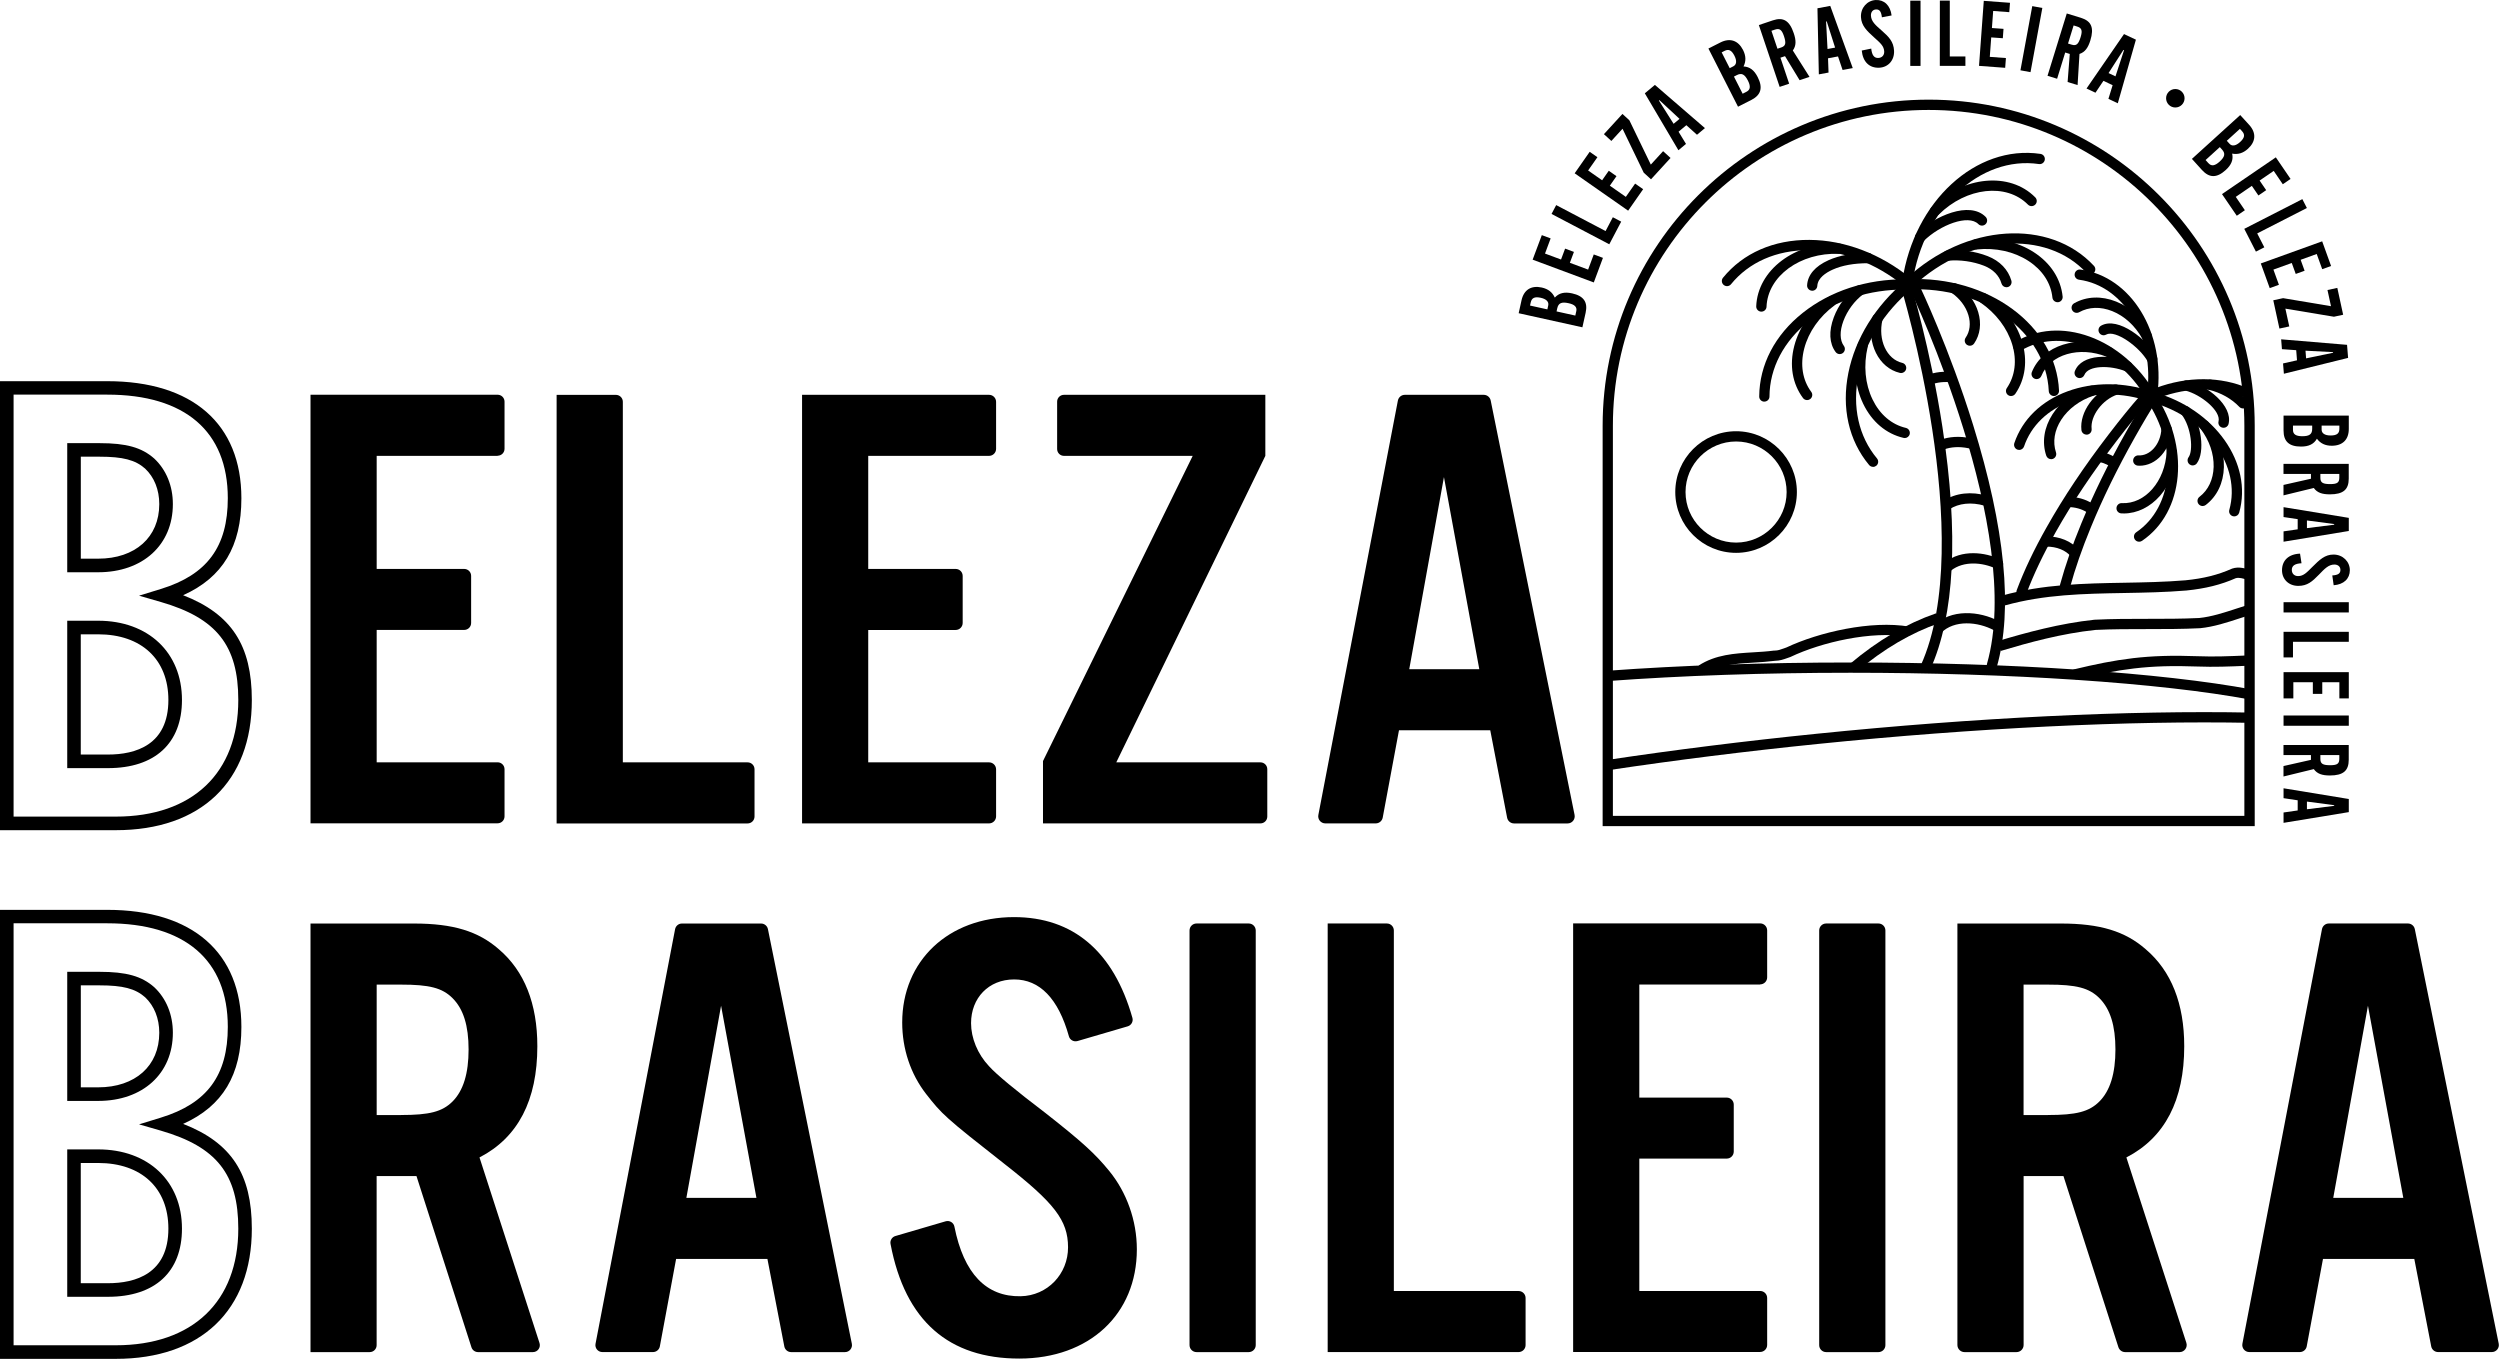 <?xml version="1.0" encoding="UTF-8"?>
<svg xmlns="http://www.w3.org/2000/svg" width="2182" height="1187" viewBox="0 0 2182 1187" fill="none">
  <path d="M101.067 724.588H0V332.701H93.646C168.015 332.701 210.684 369.966 210.684 434.898C210.684 476.72 194.431 503.983 159.828 519.51C202.175 535.965 219.799 563.43 219.799 610.979C219.799 682.121 175.395 724.588 101.067 724.588ZM11.817 712.731H101.067C168.015 712.731 207.982 674.7 207.982 610.938C207.982 563.47 189.067 539.514 140.47 525.439L121.353 519.913L140.349 514.066C180.8 501.644 198.827 477.204 198.827 434.817C198.827 376.54 161.482 344.437 93.646 344.437H11.857V712.651L11.817 712.731ZM94.211 670.425H58.68V541.772H85.661C129.419 541.772 158.82 569.56 158.82 610.938C158.82 648.728 135.267 670.425 94.211 670.425ZM70.497 658.568H94.211C118.288 658.568 146.963 650.301 146.963 610.938C146.963 575.569 123.45 553.629 85.661 553.629H70.497V658.608V658.568ZM85.661 499.466H58.68V386.784H86.831C110.262 386.784 123.652 390.534 134.622 400.214C145.148 410.095 150.875 424.17 150.875 439.979C150.875 475.55 124.701 499.466 85.701 499.466H85.661ZM70.497 487.609H85.661C118.046 487.609 139.018 468.896 139.018 439.979C139.018 427.477 134.622 416.467 126.636 408.965C118.086 401.424 107.278 398.6 86.831 398.6H70.537V487.609H70.497Z" fill="black"></path>
  <path d="M434.309 397.875H328.765V496.563H405.151C408.498 496.563 411.2 499.265 411.2 502.612V543.749C411.2 547.097 408.498 549.799 405.151 549.799H328.765V665.344H434.309C437.657 665.344 440.359 668.046 440.359 671.394V712.53C440.359 715.878 437.657 718.58 434.309 718.58H271.013V344.519H434.309C437.657 344.519 440.359 347.221 440.359 350.568V391.705C440.359 395.052 437.657 397.754 434.309 397.754V397.875Z" fill="black"></path>
  <path d="M543.57 665.384H652.502C655.849 665.384 658.551 668.086 658.551 671.433V712.651C658.551 715.998 655.849 718.7 652.502 718.7H485.817V344.639H537.561C540.908 344.639 543.61 347.341 543.61 350.688V665.424L543.57 665.384Z" fill="black"></path>
  <path d="M863.256 397.876H757.793V496.563H834.098C837.485 496.563 840.228 499.306 840.228 502.694V543.709C840.228 547.097 837.485 549.839 834.098 549.839H757.793V665.385H863.256C866.644 665.385 869.387 668.127 869.387 671.515V712.531C869.387 715.919 866.644 718.661 863.256 718.661H700.041V344.6H863.256C866.644 344.6 869.387 347.342 869.387 350.73V391.745C869.387 395.133 866.644 397.876 863.256 397.876Z" fill="black"></path>
  <path d="M1100.08 718.661H910.324V664.256L1040.99 397.876H928.634C925.327 397.876 922.665 395.214 922.665 391.907V350.568C922.665 347.261 925.327 344.6 928.634 344.6H1104.39V397.876L974.288 665.385H1100.12C1103.42 665.385 1106.09 668.047 1106.09 671.354V712.692C1106.09 715.999 1103.42 718.661 1100.12 718.661H1100.08Z" fill="black"></path>
  <path d="M1221.04 637.356L1206.84 713.579C1206.28 716.523 1203.74 718.661 1200.71 718.661H1156.75C1152.84 718.661 1149.9 715.112 1150.66 711.281L1220.07 349.641C1220.63 346.697 1223.18 344.6 1226.16 344.6H1295C1297.95 344.6 1300.53 346.697 1301.09 349.601L1374.29 711.24C1375.06 715.112 1372.11 718.701 1368.2 718.701H1321.5C1318.52 718.701 1315.97 716.604 1315.41 713.66L1300.69 637.396H1221.04V637.356ZM1260.28 416.387L1229.99 584.08H1291.13L1260.28 416.387Z" fill="black"></path>
  <path d="M101.067 1186.01H0V794.118H93.646C168.015 794.118 210.684 831.383 210.684 896.315C210.684 938.137 194.431 965.4 159.828 980.927C202.175 997.382 219.799 1024.85 219.799 1072.4C219.799 1143.54 175.395 1186.01 101.067 1186.01ZM11.817 1174.15H101.067C168.015 1174.15 207.982 1136.12 207.982 1072.36C207.982 1024.89 189.067 1000.93 140.47 986.856L121.353 981.33L140.349 975.482C180.8 963.061 198.827 938.621 198.827 896.234C198.827 837.957 161.482 805.854 93.646 805.854H11.857V1174.07L11.817 1174.15ZM94.211 1131.84H58.68V1003.19H85.661C129.419 1003.19 158.82 1030.98 158.82 1072.36C158.82 1110.14 135.267 1131.84 94.211 1131.84ZM70.497 1119.99H94.211C118.288 1119.99 146.963 1111.72 146.963 1072.36C146.963 1036.99 123.45 1015.05 85.661 1015.05H70.497V1120.03V1119.99ZM85.661 960.883H58.68V848.201H86.831C110.262 848.201 123.652 851.951 134.622 861.631C145.148 871.512 150.875 885.587 150.875 901.396C150.875 936.967 124.701 960.883 85.701 960.883H85.661ZM70.497 949.026H85.661C118.046 949.026 139.018 930.313 139.018 901.396C139.018 888.894 134.622 877.884 126.636 870.382C118.086 862.841 107.278 860.017 86.831 860.017H70.537V949.026H70.497Z" fill="black"></path>
  <path d="M322.716 1180.12H271.013V806.056H361.312C395.512 806.056 417.411 812.791 435.358 828.479C457.781 847.555 468.993 876.149 468.993 913.172C468.993 960.278 452.175 992.824 418.5 1010.21L470.889 1172.21C472.139 1176.12 469.235 1180.12 465.121 1180.12H417.25C414.628 1180.12 412.289 1178.42 411.482 1175.92L363.49 1026.46H328.725V1174.07C328.725 1177.41 326.023 1180.12 322.676 1180.12H322.716ZM350.06 973.183C374.742 973.183 385.953 970.36 394.947 961.407C404.465 951.889 408.982 936.725 408.982 915.995C408.982 895.266 404.505 880.666 394.947 871.148C385.953 862.195 374.742 859.372 350.06 859.372H328.765V973.224H350.06V973.183Z" fill="black"></path>
  <path d="M590.11 1098.77L575.914 1175.12C575.39 1177.98 572.849 1180.08 569.945 1180.08H525.743C521.912 1180.08 519.049 1176.61 519.775 1172.86L589.223 810.976C589.788 808.113 592.288 806.056 595.192 806.056H664.277C667.181 806.056 669.681 808.113 670.246 810.936L743.486 1172.82C744.252 1176.57 741.348 1180.12 737.517 1180.12H690.532C687.628 1180.12 685.128 1178.06 684.563 1175.2L669.802 1098.81H590.151L590.11 1098.77ZM629.351 877.803L599.063 1045.5H660.204L629.351 877.803Z" fill="black"></path>
  <path d="M940.42 908.614C937.234 909.542 933.846 907.727 932.959 904.541C923.683 871.39 907.43 854.854 885.128 854.854C862.825 854.854 847.54 871.107 847.54 893.007C847.54 905.912 853.146 919.907 863.228 930.594C869.574 937.692 886.028 951.337 912.592 971.529C944.009 996.211 955.786 1006.86 968.127 1022.02C983.291 1040.53 992.244 1065.22 992.244 1090.42C992.244 1147.09 950.745 1185.76 889.604 1185.76C828.464 1185.76 790.029 1153.26 777.245 1085.66C776.68 1082.64 778.535 1079.65 781.479 1078.81L825.399 1065.94C828.786 1064.97 832.295 1067.07 832.981 1070.5C841.168 1111.64 860.809 1131.92 890.814 1131.36C914.246 1130.91 932.273 1111.96 932.193 1088.53C932.112 1065.1 920.295 1049.93 876.658 1015.85C824.511 974.917 822.253 972.659 808.218 954.712C794.748 937.329 787.448 915.471 787.448 892.442C787.448 838.601 827.818 800.449 885.047 800.449C936.669 800.449 971.958 830.455 988.373 888.409C989.26 891.555 987.405 894.862 984.259 895.789L940.339 908.655L940.42 908.614Z" fill="black"></path>
  <path d="M1089.88 1180.12H1044.35C1040.96 1180.12 1038.22 1177.38 1038.22 1173.99V812.147C1038.22 808.759 1040.96 806.017 1044.35 806.017H1089.88C1093.27 806.017 1096.01 808.759 1096.01 812.147V1173.99C1096.01 1177.38 1093.27 1180.12 1089.88 1180.12Z" fill="black"></path>
  <path d="M1216.55 1126.8H1325.44C1328.79 1126.8 1331.53 1129.54 1331.53 1132.89V1173.99C1331.53 1177.34 1328.79 1180.08 1325.44 1180.08H1158.8V806.017H1210.46C1213.81 806.017 1216.55 808.759 1216.55 812.106V1126.8Z" fill="black"></path>
  <path d="M1536.25 859.292H1430.79V957.98H1507.09C1510.48 957.98 1513.22 960.722 1513.22 964.11V1005.09C1513.22 1008.47 1510.48 1011.22 1507.09 1011.22H1430.79V1126.76H1536.25C1539.64 1126.76 1542.38 1129.5 1542.38 1132.89V1173.87C1542.38 1177.25 1539.64 1180 1536.25 1180H1373.03V805.936H1536.25C1539.64 805.936 1542.38 808.678 1542.38 812.066V853.041C1542.38 856.429 1539.64 859.171 1536.25 859.171V859.292Z" fill="black"></path>
  <path d="M1639.49 1180.12H1593.88C1590.53 1180.12 1587.79 1177.42 1587.79 1174.03V812.106C1587.79 808.759 1590.49 806.017 1593.88 806.017H1639.49C1642.84 806.017 1645.58 808.719 1645.58 812.106V1174.03C1645.58 1177.38 1642.88 1180.12 1639.49 1180.12Z" fill="black"></path>
  <path d="M1759.96 1180.12H1714.63C1711.2 1180.12 1708.42 1177.33 1708.42 1173.91V806.056H1798.72C1832.92 806.056 1854.82 812.791 1872.76 828.479C1895.19 847.555 1906.4 876.149 1906.4 913.172C1906.4 960.278 1889.58 992.824 1855.91 1010.21L1908.25 1172.01C1909.54 1176 1906.56 1180.12 1902.37 1180.12H1854.86C1852.15 1180.12 1849.77 1178.38 1848.93 1175.8L1800.98 1026.46H1766.21V1173.91C1766.21 1177.33 1763.43 1180.12 1760 1180.12H1759.96ZM1787.46 973.183C1812.15 973.183 1823.36 970.36 1832.31 961.407C1841.83 951.889 1846.35 936.725 1846.35 915.995C1846.35 895.266 1841.87 880.666 1832.31 871.148C1823.36 862.195 1812.11 859.372 1787.46 859.372H1766.17V973.224H1787.46V973.183Z" fill="black"></path>
  <path d="M2027.51 1098.77L2013.31 1175.08C2012.79 1177.98 2010.25 1180.08 2007.3 1180.08H1963.18C1959.35 1180.08 1956.45 1176.57 1957.17 1172.78L2026.62 810.977C2027.19 808.073 2029.69 806.017 2032.63 806.017H2101.64C2104.54 806.017 2107.08 808.073 2107.65 810.937L2180.88 1172.74C2181.65 1176.53 2178.75 1180.08 2174.88 1180.08H2127.97C2125.03 1180.08 2122.53 1177.98 2121.96 1175.12L2107.2 1098.77H2027.55H2027.51ZM2066.75 877.804L2036.46 1045.5H2097.6L2066.75 877.804Z" fill="black"></path>
  <path d="M1898.62 93.826C1903.08 93.826 1906.69 90.215 1906.69 85.76C1906.69 81.306 1903.08 77.694 1898.62 77.694C1894.17 77.694 1890.56 81.306 1890.56 85.76C1890.56 90.215 1894.17 93.826 1898.62 93.826Z" fill="black"></path>
  <path d="M1967.88 721.039H1398.78V371.539C1398.78 214.614 1526.43 86.97 1683.35 86.97C1840.27 86.97 1967.92 214.614 1967.92 371.539V721.039H1967.88ZM1407.73 712.086H1958.88V371.539C1958.88 219.575 1835.27 95.963 1683.31 95.963C1531.35 95.963 1407.73 219.575 1407.73 371.539V712.086Z" fill="black"></path>
  <path d="M1878.27 349.317C1876.54 349.317 1874.88 348.309 1874.16 346.575C1873.19 344.316 1874.24 341.655 1876.54 340.687C1903.68 329.072 1933.36 327.821 1958 337.178C1960.3 338.065 1961.47 340.646 1960.59 342.945C1959.7 345.244 1957.12 346.414 1954.78 345.567C1932.27 337.017 1905.05 338.267 1880.01 348.954C1879.44 349.196 1878.84 349.317 1878.23 349.317H1878.27Z" fill="black"></path>
  <path d="M1957.72 356.496C1956.55 356.496 1955.34 356.053 1954.49 355.125C1947.63 347.946 1938.48 342.824 1927.99 340.203C1925.57 339.598 1924.12 337.178 1924.73 334.758C1925.33 332.339 1927.75 330.887 1930.17 331.492C1942.31 334.476 1952.96 340.526 1960.98 348.914C1962.68 350.689 1962.64 353.552 1960.86 355.246C1959.97 356.093 1958.89 356.496 1957.76 356.496H1957.72Z" fill="black"></path>
  <path d="M1940.7 373.353C1940.33 373.353 1939.97 373.313 1939.61 373.233C1937.19 372.628 1935.73 370.208 1936.34 367.788C1938.56 358.794 1921.14 344.275 1907.18 340.847C1904.76 340.242 1903.31 337.823 1903.91 335.403C1904.52 332.983 1906.94 331.531 1909.36 332.136C1926.46 336.371 1949 354.116 1945.09 369.966C1944.61 372.023 1942.75 373.394 1940.74 373.394L1940.7 373.353Z" fill="black"></path>
  <path d="M1950.05 450.709C1949.65 450.709 1949.24 450.669 1948.84 450.548C1946.46 449.862 1945.05 447.402 1945.74 445.023C1956.46 406.669 1925.97 364.484 1877.78 350.973C1875.4 350.287 1873.99 347.827 1874.67 345.448C1875.36 343.068 1877.82 341.657 1880.2 342.342C1933.19 357.184 1966.47 404.33 1954.37 447.442C1953.8 449.419 1952.03 450.709 1950.05 450.709Z" fill="black"></path>
  <path d="M1922.47 441.675C1921.14 441.675 1919.77 441.07 1918.88 439.901C1917.39 437.925 1917.75 435.102 1919.73 433.609C1927.39 427.762 1931.75 418.486 1932.07 407.475C1932.35 396.102 1928.32 384.286 1920.61 374.203C1919.12 372.227 1919.49 369.404 1921.46 367.912C1923.44 366.419 1926.26 366.782 1927.75 368.759C1936.67 380.454 1941.38 394.288 1941.02 407.717C1940.66 421.51 1935.01 433.246 1925.17 440.748C1924.37 441.353 1923.4 441.675 1922.47 441.675Z" fill="black"></path>
  <path d="M1913.8 406.266C1912.87 406.266 1911.95 405.984 1911.14 405.379C1909.16 403.927 1908.72 401.104 1910.17 399.087C1914.33 393.482 1912.87 373.276 1904.04 361.661C1902.55 359.685 1902.91 356.862 1904.89 355.37C1906.87 353.878 1909.69 354.24 1911.18 356.217C1921.51 369.727 1924.69 394.53 1917.39 404.411C1916.5 405.621 1915.13 406.226 1913.76 406.226L1913.8 406.266Z" fill="black"></path>
  <path d="M1866.99 472.81C1865.54 472.81 1864.12 472.124 1863.28 470.833C1861.91 468.777 1862.43 465.994 1864.49 464.582C1897.48 442.239 1901.43 390.335 1873.36 348.875C1871.99 346.818 1872.51 344.036 1874.57 342.664C1876.63 341.293 1879.41 341.817 1880.82 343.874C1911.67 389.447 1906.63 446.918 1869.57 472.043C1868.8 472.568 1867.91 472.81 1867.07 472.81H1866.99Z" fill="black"></path>
  <path d="M1853.43 448.127C1852.78 448.127 1852.14 448.127 1851.49 448.087C1849.03 447.966 1847.1 445.869 1847.26 443.368C1847.38 440.908 1849.52 438.972 1851.98 439.133C1872.22 440.142 1889.73 420.057 1891.02 394.367C1891.14 391.907 1893.27 390.011 1895.73 390.132C1898.19 390.253 1900.13 392.351 1899.97 394.851C1898.44 424.736 1877.79 448.167 1853.43 448.167V448.127Z" fill="black"></path>
  <path d="M1867.26 406.426C1866.85 406.426 1866.45 406.426 1866.05 406.426C1863.59 406.305 1861.65 404.208 1861.81 401.708C1861.93 399.248 1864.07 397.312 1866.53 397.473C1871.37 397.715 1876.05 395.537 1879.8 391.383C1883.79 386.947 1886.17 380.776 1886.49 374.122C1886.62 371.662 1888.75 369.766 1891.21 369.887C1893.67 370.008 1895.61 372.105 1895.45 374.606C1895 383.317 1891.82 391.424 1886.49 397.392C1881.21 403.321 1874.44 406.507 1867.3 406.507L1867.26 406.426Z" fill="black"></path>
  <path d="M1878.4 348.915C1878.4 348.915 1878 348.915 1877.79 348.875C1875.33 348.552 1873.6 346.294 1873.96 343.833C1880.7 294.227 1854.04 249.501 1814.6 244.137C1812.14 243.815 1810.4 241.556 1810.77 239.096C1811.13 236.636 1813.39 234.902 1815.81 235.265C1860.17 241.274 1890.26 290.517 1882.88 345.043C1882.55 347.302 1880.66 348.915 1878.44 348.915H1878.4Z" fill="black"></path>
  <path d="M1873.52 297.575C1871.95 297.575 1870.42 296.769 1869.61 295.276C1863.4 284.226 1854.16 275.797 1843.6 271.562C1833.35 267.449 1823.11 267.812 1814.72 272.49C1812.54 273.7 1809.84 272.933 1808.63 270.756C1807.42 268.578 1808.19 265.876 1810.36 264.666C1821.17 258.576 1834.16 258.092 1846.98 263.214C1859.45 268.215 1870.25 278.015 1877.47 290.84C1878.68 293.018 1877.92 295.72 1875.74 296.93C1875.05 297.333 1874.29 297.494 1873.56 297.494L1873.52 297.575Z" fill="black"></path>
  <path d="M1878.43 317.78C1876.86 317.78 1875.33 316.974 1874.52 315.482C1867.3 302.616 1846.21 287.533 1838.22 292.05C1836.05 293.26 1833.34 292.493 1832.13 290.316C1830.92 288.138 1831.69 285.436 1833.87 284.226C1848.79 275.837 1874.24 296.647 1882.39 311.086C1883.6 313.263 1882.83 315.965 1880.65 317.175C1879.97 317.579 1879.2 317.74 1878.47 317.74L1878.43 317.78Z" fill="black"></path>
  <path d="M1876.42 348.714C1874.89 348.714 1873.44 347.948 1872.59 346.537C1859.97 325.605 1841.58 309.877 1820.85 302.294C1800.48 294.833 1780.19 296.164 1763.82 306.045C1761.68 307.336 1758.94 306.65 1757.65 304.513C1756.36 302.375 1757.04 299.633 1759.18 298.342C1777.94 287.05 1800.92 285.437 1823.91 293.825C1846.58 302.093 1866.58 319.152 1880.25 341.858C1881.54 343.996 1880.86 346.738 1878.72 348.029C1877.99 348.472 1877.19 348.674 1876.42 348.674V348.714Z" fill="black"></path>
  <path d="M1777.57 330.89C1777.01 330.89 1776.45 330.769 1775.92 330.567C1773.62 329.64 1772.49 327.018 1773.42 324.719C1782.82 301.328 1813.63 291.649 1842.1 303.062C1844.4 303.99 1845.53 306.611 1844.6 308.91C1843.68 311.209 1841.05 312.338 1838.76 311.41C1814.88 301.812 1789.27 309.273 1781.73 328.067C1781.04 329.801 1779.35 330.89 1777.57 330.89Z" fill="black"></path>
  <path d="M1815.12 330.001C1814.55 330.001 1813.99 329.88 1813.46 329.678C1811.16 328.751 1810.04 326.129 1810.96 323.831C1817.09 308.546 1842.58 309.312 1858.63 315.724C1860.93 316.652 1862.06 319.273 1861.13 321.572C1860.21 323.871 1857.58 325 1855.29 324.073C1841.73 318.628 1822.66 318.789 1819.27 327.178C1818.59 328.912 1816.89 330.001 1815.12 330.001Z" fill="black"></path>
  <path d="M1762.37 392.712C1761.88 392.712 1761.4 392.632 1760.91 392.47C1758.58 391.664 1757.33 389.123 1758.09 386.784C1765.11 366.054 1781.6 349.962 1804.59 341.533C1827.22 333.225 1853.51 333.306 1878.64 341.775C1880.98 342.582 1882.23 345.123 1881.46 347.462C1880.65 349.801 1878.11 351.051 1875.77 350.285C1852.58 342.461 1828.43 342.34 1807.7 349.962C1787.33 357.464 1772.73 371.539 1766.6 389.647C1765.96 391.502 1764.22 392.712 1762.37 392.712Z" fill="black"></path>
  <path d="M1790.24 400.777C1788.35 400.777 1786.61 399.567 1785.97 397.712C1782.05 385.936 1784.03 373.07 1791.49 361.496C1798.75 350.203 1810.45 341.452 1824.4 336.814C1826.74 336.047 1829.28 337.298 1830.09 339.677C1830.85 342.016 1829.6 344.557 1827.22 345.364C1815.21 349.356 1805.2 356.817 1799.03 366.376C1793.06 375.652 1791.45 385.774 1794.48 394.889C1795.24 397.228 1793.99 399.769 1791.61 400.576C1791.13 400.737 1790.69 400.818 1790.2 400.818L1790.24 400.777Z" fill="black"></path>
  <path d="M1821.09 379.322C1818.83 379.322 1816.9 377.628 1816.66 375.329C1814.92 359.601 1827.99 341.492 1845.25 335.806C1847.59 335.04 1850.13 336.29 1850.94 338.669C1851.7 341.009 1850.45 343.549 1848.07 344.356C1835.05 348.671 1824.32 362.988 1825.57 374.402C1825.85 376.862 1824.08 379.08 1821.62 379.362C1821.46 379.362 1821.29 379.362 1821.13 379.362L1821.09 379.322Z" fill="black"></path>
  <path d="M1802.37 515.961C1801.97 515.961 1801.56 515.921 1801.16 515.8C1798.78 515.155 1797.37 512.694 1798.01 510.275C1802.65 493.376 1808.7 475.913 1816.57 456.878C1827.21 430.986 1839.92 405.013 1855.36 377.508C1863.03 363.877 1869.16 353.592 1875.21 344.236C1876.54 342.139 1879.32 341.574 1881.42 342.905C1883.51 344.236 1884.08 347.019 1882.75 349.116C1876.78 358.311 1870.77 368.434 1863.19 381.904C1847.9 409.127 1835.36 434.736 1824.87 460.306C1817.17 479.019 1811.2 496.159 1806.69 512.694C1806.12 514.671 1804.35 516.002 1802.37 516.002V515.961Z" fill="black"></path>
  <path d="M1764.42 521.084C1763.89 521.084 1763.37 521.003 1762.84 520.802C1760.5 519.914 1759.34 517.333 1760.22 515.034C1766.72 497.733 1775.23 479.786 1786.28 460.226C1801.12 433.85 1818.82 407.353 1840.4 379.203C1851.17 365.168 1859.72 354.642 1868.19 345.043C1869.84 343.188 1872.66 343.027 1874.52 344.64C1876.37 346.293 1876.53 349.116 1874.92 350.972C1866.61 360.409 1858.18 370.774 1847.54 384.647C1826.24 412.475 1808.74 438.609 1794.1 464.622C1783.29 483.819 1774.94 501.322 1768.61 518.18C1767.93 519.995 1766.23 521.084 1764.42 521.084Z" fill="black"></path>
  <path d="M1810.85 487.167C1809.6 487.167 1808.35 486.642 1807.46 485.594C1802.82 480.19 1795.08 477.084 1786.21 477.084C1786.21 477.084 1786.17 477.084 1786.13 477.084C1783.66 477.084 1781.65 475.068 1781.65 472.607C1781.65 470.147 1783.66 468.131 1786.13 468.131H1786.21C1797.7 468.131 1807.9 472.366 1814.28 479.786C1815.89 481.682 1815.69 484.505 1813.79 486.118C1812.94 486.844 1811.9 487.207 1810.89 487.207L1810.85 487.167Z" fill="black"></path>
  <path d="M1826.21 450.626L1822.62 447.965C1818.55 444.94 1813.23 443.085 1807.3 442.641L1802.82 442.319L1803.51 433.365L1807.98 433.688C1815.65 434.253 1822.58 436.713 1827.99 440.746L1831.58 443.407L1826.21 450.626Z" fill="black"></path>
  <path d="M1844.35 409.167C1841.21 406.263 1836.85 404.166 1831.81 403.077L1833.66 394.285C1840.32 395.697 1846.13 398.52 1850.48 402.553L1844.39 409.127L1844.35 409.167Z" fill="black"></path>
  <path d="M1487.47 588.392L1482.59 580.891C1497.35 571.292 1514.01 570.324 1530.1 569.357C1536.11 568.994 1542.32 568.631 1548.37 567.824H1548.97C1551.76 567.824 1553.85 567.017 1556.8 565.969C1557.56 565.687 1558.41 565.404 1559.26 565.082C1587.49 551.773 1633.26 541.247 1666.37 546.893L1664.88 555.725C1633.51 550.401 1589.83 560.524 1562.89 573.309L1562.4 573.511C1561.52 573.793 1560.67 574.115 1559.86 574.398C1556.6 575.567 1553.49 576.656 1549.34 576.737C1543.05 577.544 1536.75 577.947 1530.7 578.31C1515.1 579.237 1500.34 580.125 1487.59 588.433L1487.47 588.392Z" fill="black"></path>
  <path d="M1750.06 528.382L1747.69 519.752C1783.26 509.911 1819.15 509.225 1853.87 508.62C1871.38 508.298 1889.53 507.975 1907.47 506.483C1923.24 504.91 1935.74 501.805 1947.88 496.4L1948.29 496.239C1954.05 494.303 1959.58 496.078 1964.46 497.61L1964.74 497.691L1962 506.241L1961.72 506.16C1957.72 504.87 1954.26 503.781 1951.31 504.668C1938.49 510.355 1924.81 513.742 1908.28 515.396C1889.97 516.928 1871.7 517.251 1854.04 517.574C1818.3 518.219 1784.55 518.824 1750.06 528.382Z" fill="black"></path>
  <path d="M1620.6 586.134L1614.83 579.278C1639.31 558.71 1663.83 544.312 1689.76 535.318L1692.71 543.788C1667.82 552.418 1644.23 566.292 1620.6 586.134Z" fill="black"></path>
  <path d="M1746.23 568.148L1743.65 559.558C1768.49 552.097 1797.97 544.071 1828.1 540.885H1828.34C1843.42 540.119 1859.03 540.119 1874.16 540.119C1889.28 540.119 1904.61 540.119 1919.45 539.393C1930.3 538.304 1941.43 534.634 1952.15 531.125C1955.54 529.996 1959.05 528.867 1962.44 527.818L1965.06 536.409C1961.75 537.417 1958.45 538.506 1954.94 539.635C1943.73 543.305 1932.11 547.136 1920.21 548.306H1919.97C1904.89 549.072 1889.28 549.072 1874.16 549.072C1859.03 549.072 1843.71 549.072 1828.91 549.798C1799.55 552.904 1770.63 560.808 1746.23 568.148Z" fill="black"></path>
  <path d="M1811.65 593.071L1809.55 584.36C1847.94 575.124 1874 571.051 1918.32 572.745C1932.48 573.309 1945.87 572.745 1960.06 572.14L1964.5 571.979L1964.86 580.932L1960.42 581.133C1946.07 581.738 1932.48 582.303 1918 581.738C1874.72 580.085 1849.23 584.078 1811.65 593.111V593.071Z" fill="black"></path>
  <path d="M1515.25 482.526C1485.97 482.526 1462.18 458.731 1462.18 429.451C1462.18 400.172 1486.01 376.377 1515.25 376.377C1544.49 376.377 1568.32 400.212 1568.32 429.451C1568.32 458.691 1544.49 482.526 1515.25 482.526ZM1515.25 385.33C1490.93 385.33 1471.13 405.132 1471.13 429.451C1471.13 453.77 1490.93 473.572 1515.25 473.572C1539.57 473.572 1559.37 453.77 1559.37 429.451C1559.37 405.132 1539.57 385.33 1515.25 385.33Z" fill="black"></path>
  <path d="M1963.84 610.575C1885.24 595.935 1754.89 587.184 1615.11 587.184C1540.66 587.184 1467.5 589.684 1403.54 594.403L1402.89 585.45C1467.1 580.731 1540.46 578.23 1615.11 578.23C1755.38 578.23 1886.37 587.022 1965.5 601.783L1963.84 610.616V610.575Z" fill="black"></path>
  <path d="M1403.91 672.199L1402.58 663.326C1461.3 654.494 1522.88 646.791 1585.63 640.419C1723.56 626.384 1858.22 619.81 1964.78 621.947L1964.62 630.901C1858.39 628.804 1724.13 635.337 1586.56 649.332C1523.93 655.704 1462.51 663.407 1403.91 672.199Z" fill="black"></path>
  <path d="M1664.75 250.75C1663.75 250.75 1662.74 250.428 1661.93 249.742C1637.33 229.658 1607.97 218.486 1579.25 218.325C1579.01 218.325 1578.77 218.325 1578.49 218.325C1550.5 218.325 1526.46 228.851 1510.81 248.089C1509.24 250.024 1506.42 250.307 1504.48 248.734C1502.55 247.161 1502.26 244.338 1503.84 242.402C1521.38 220.866 1548.16 209.17 1579.29 209.372C1610.03 209.573 1641.36 221.471 1667.58 242.846C1669.51 244.419 1669.8 247.242 1668.22 249.177C1667.34 250.266 1666.04 250.831 1664.75 250.831V250.75Z" fill="black"></path>
  <path d="M1537.31 272.005C1537.31 272.005 1537.19 272.005 1537.15 272.005C1534.69 271.924 1532.75 269.827 1532.83 267.367C1534.04 235.668 1566.59 211.107 1605.35 212.599C1607.81 212.679 1609.74 214.777 1609.66 217.237C1609.58 219.697 1607.49 221.633 1605.03 221.552C1571.23 220.261 1542.88 240.951 1541.83 267.69C1541.75 270.109 1539.73 272.005 1537.35 272.005H1537.31Z" fill="black"></path>
  <path d="M1581.71 253.735C1581.71 253.735 1581.55 253.735 1581.47 253.735C1579.01 253.614 1577.11 251.477 1577.23 249.016C1577.76 239.942 1584.21 232.36 1595.99 227.077C1605.3 222.923 1616.92 220.785 1630.59 220.745C1633.05 220.745 1635.06 222.762 1635.06 225.222C1635.06 227.682 1633.09 229.698 1630.59 229.739C1618.17 229.739 1607.76 231.634 1599.61 235.304C1593.69 237.966 1586.55 242.564 1586.14 249.541C1586.02 251.92 1584.05 253.775 1581.67 253.775L1581.71 253.735Z" fill="black"></path>
  <path d="M1539.88 350.567C1537.42 350.567 1535.4 348.51 1535.44 346.05C1535.64 318.263 1549.15 292.331 1573.51 273.012C1597.59 253.896 1629.41 243.491 1663.25 243.773C1665.71 243.773 1667.72 245.83 1667.68 248.29C1667.68 250.75 1665.67 252.726 1663.21 252.726C1631.51 252.484 1601.58 262.204 1579.08 280.03C1556.9 297.654 1544.56 321.086 1544.4 346.091C1544.4 348.551 1542.38 350.527 1539.92 350.527L1539.88 350.567Z" fill="black"></path>
  <path d="M1577.23 349.196C1575.86 349.196 1574.49 348.551 1573.64 347.382C1564.36 334.879 1561.66 318.788 1566.02 301.97C1570.29 285.515 1580.86 270.351 1595.82 259.26C1597.8 257.768 1600.62 258.212 1602.11 260.188C1603.61 262.164 1603.16 264.987 1601.19 266.479C1587.88 276.36 1578.48 289.79 1574.73 304.228C1571.06 318.344 1573.24 331.774 1580.86 342.018C1582.35 343.994 1581.91 346.817 1579.93 348.309C1579.13 348.914 1578.2 349.196 1577.27 349.196H1577.23Z" fill="black"></path>
  <path d="M1605.73 309.067C1604.36 309.067 1602.99 308.422 1602.14 307.252C1596.58 299.791 1596.01 289.023 1600.53 276.964C1604.48 266.357 1612.06 256.154 1620.77 249.661C1622.75 248.169 1625.57 248.612 1627.07 250.588C1628.56 252.564 1628.11 255.388 1626.14 256.88C1618.76 262.365 1612.31 271.036 1608.92 280.11C1605.57 289.063 1605.73 297.008 1609.32 301.888C1610.81 303.864 1610.37 306.687 1608.39 308.18C1607.59 308.785 1606.66 309.067 1605.73 309.067Z" fill="black"></path>
  <path d="M1634.78 407.472C1633.49 407.472 1632.24 406.908 1631.35 405.859C1613.56 384.524 1607.15 356.011 1613.24 325.522C1619.29 295.395 1636.92 266.882 1662.85 245.224C1664.74 243.651 1667.57 243.893 1669.18 245.789C1670.75 247.684 1670.51 250.508 1668.61 252.121C1644.21 272.447 1627.68 299.146 1622.03 327.296C1616.47 355.083 1622.23 380.935 1638.25 400.132C1639.82 402.028 1639.58 404.851 1637.68 406.464C1636.83 407.15 1635.83 407.513 1634.82 407.513L1634.78 407.472Z" fill="black"></path>
  <path d="M1662.4 382.307C1662.08 382.307 1661.71 382.307 1661.39 382.186C1646.23 378.637 1633.76 368.111 1626.22 352.463C1618.88 337.178 1617.15 318.747 1621.38 300.599C1621.95 298.179 1624.37 296.687 1626.79 297.251C1629.21 297.816 1630.7 300.236 1630.13 302.655C1626.34 318.828 1627.83 335.121 1634.33 348.591C1640.66 361.739 1650.98 370.571 1663.45 373.475C1665.87 374.04 1667.36 376.459 1666.79 378.879C1666.31 380.936 1664.45 382.348 1662.44 382.348L1662.4 382.307Z" fill="black"></path>
  <path d="M1659.26 325.602C1658.94 325.602 1658.57 325.602 1658.25 325.481C1639.78 321.165 1629.01 299.468 1634.25 277.125C1634.82 274.705 1637.24 273.213 1639.66 273.778C1642.08 274.342 1643.57 276.762 1643.01 279.182C1638.93 296.725 1646.68 313.543 1660.31 316.729C1662.73 317.294 1664.22 319.713 1663.65 322.133C1663.17 324.19 1661.31 325.602 1659.3 325.602H1659.26Z" fill="black"></path>
  <path d="M1664.8 250.226C1664.6 250.226 1664.35 250.226 1664.15 250.186C1661.69 249.823 1660 247.564 1660.36 245.104C1670.52 175.777 1724.61 126.05 1780.91 134.317C1783.37 134.68 1785.06 136.939 1784.7 139.399C1784.34 141.859 1782.04 143.553 1779.62 143.19C1728.24 135.648 1678.71 181.947 1669.27 246.395C1668.95 248.613 1667.01 250.226 1664.84 250.226H1664.8Z" fill="black"></path>
  <path d="M1689.07 188.44C1687.9 188.44 1686.77 187.996 1685.88 187.109C1684.15 185.335 1684.15 182.512 1685.92 180.777C1713.51 153.514 1754.12 149.723 1776.38 172.268C1778.12 174.042 1778.12 176.865 1776.34 178.6C1774.57 180.334 1771.75 180.334 1770.01 178.6C1751.22 159.564 1716.33 163.395 1692.26 187.19C1691.37 188.037 1690.24 188.48 1689.11 188.48L1689.07 188.44Z" fill="black"></path>
  <path d="M1675.8 211.67C1674.63 211.67 1673.5 211.227 1672.62 210.339C1670.88 208.565 1670.88 205.742 1672.66 204.008C1688.51 188.359 1719.16 175.171 1733.07 189.287C1734.81 191.062 1734.81 193.885 1733.03 195.619C1731.26 197.353 1728.43 197.353 1726.7 195.579C1717.99 186.787 1693.19 196.345 1678.99 210.38C1678.1 211.227 1676.97 211.67 1675.84 211.67H1675.8Z" fill="black"></path>
  <path d="M1667.29 250.629C1666.08 250.629 1664.87 250.145 1663.98 249.177C1662.29 247.362 1662.41 244.539 1664.22 242.845C1715.6 195.175 1788.88 190.335 1827.6 232.037C1829.3 233.851 1829.17 236.674 1827.36 238.368C1825.54 240.062 1822.72 239.941 1821.03 238.126C1785.7 200.055 1718.11 205.096 1670.35 249.378C1669.51 250.185 1668.38 250.588 1667.29 250.588V250.629Z" fill="black"></path>
  <path d="M1795.83 263.775C1793.57 263.775 1791.59 262.041 1791.35 259.742C1790.06 247.038 1782.6 235.625 1770.38 227.72C1757.84 219.573 1741.87 216.024 1725.37 217.718C1722.91 217.96 1720.69 216.186 1720.45 213.726C1720.21 211.265 1721.98 209.047 1724.44 208.805C1743 206.91 1761.02 210.983 1775.26 220.219C1789.82 229.656 1798.69 243.409 1800.27 258.855C1800.51 261.315 1798.73 263.533 1796.27 263.775C1796.11 263.775 1795.95 263.775 1795.83 263.775Z" fill="black"></path>
  <path d="M1751.21 250.709C1749.28 250.709 1747.46 249.418 1746.9 247.442C1744.92 240.506 1739.48 234.98 1731.61 231.915C1722.01 228.165 1710.36 226.551 1700.48 227.56C1698.02 227.802 1695.8 226.027 1695.56 223.567C1695.32 221.107 1697.09 218.889 1699.55 218.647C1710.96 217.477 1723.83 219.252 1734.88 223.567C1745.41 227.681 1752.75 235.303 1755.53 244.982C1756.21 247.362 1754.84 249.862 1752.46 250.548C1752.06 250.669 1751.62 250.709 1751.21 250.709Z" fill="black"></path>
  <path d="M1792.64 345.647C1790.26 345.647 1788.29 343.751 1788.17 341.372C1785.79 289.467 1730.94 249.661 1665.85 252.646C1663.35 252.767 1661.29 250.831 1661.17 248.371C1661.05 245.91 1662.98 243.813 1665.44 243.692C1735.5 240.506 1794.54 284.143 1797.12 340.968C1797.24 343.429 1795.31 345.526 1792.85 345.647C1792.76 345.647 1792.72 345.647 1792.64 345.647Z" fill="black"></path>
  <path d="M1755.3 345.686C1754.41 345.686 1753.53 345.444 1752.76 344.92C1750.7 343.508 1750.18 340.726 1751.59 338.669C1758.81 328.102 1760.5 314.632 1756.27 300.678C1751.95 286.361 1742.03 273.334 1728.36 263.937C1726.3 262.525 1725.78 259.743 1727.19 257.686C1728.6 255.629 1731.39 255.105 1733.44 256.516C1748.81 267.042 1759.98 281.803 1764.86 298.056C1769.86 314.672 1767.76 330.885 1758.97 343.71C1758.08 344.96 1756.71 345.646 1755.26 345.646L1755.3 345.686Z" fill="black"></path>
  <path d="M1719.32 301.767C1718.44 301.767 1717.55 301.525 1716.78 301.001C1714.73 299.589 1714.2 296.807 1715.61 294.75C1719.36 289.305 1720.21 282.288 1717.99 274.988C1715.69 267.366 1710.37 260.388 1703.03 255.347C1700.97 253.936 1700.45 251.153 1701.86 249.096C1703.27 247.039 1706.05 246.515 1708.11 247.926C1717.15 254.097 1723.72 262.808 1726.58 272.407C1729.57 282.368 1728.32 292.088 1722.99 299.831C1722.11 301.082 1720.73 301.767 1719.28 301.767H1719.32Z" fill="black"></path>
  <path d="M1680.48 587.183C1679.88 587.183 1679.23 587.062 1678.63 586.78C1676.37 585.772 1675.36 583.11 1676.41 580.852C1725.97 471.517 1659.59 251.758 1658.91 249.58C1658.18 247.201 1659.51 244.7 1661.89 243.974C1664.27 243.249 1666.77 244.579 1667.5 246.959C1667.66 247.524 1684.76 303.663 1695.36 372.748C1709.68 465.992 1706.05 537.255 1684.6 584.562C1683.83 586.215 1682.22 587.183 1680.52 587.183H1680.48Z" fill="black"></path>
  <path d="M1738.56 585.248C1738.15 585.248 1737.75 585.208 1737.31 585.087C1734.93 584.401 1733.55 581.941 1734.2 579.562C1767.07 464.097 1668.91 256.599 1667.9 254.501C1666.85 252.283 1667.78 249.581 1669.99 248.533C1672.21 247.444 1674.91 248.412 1675.96 250.63C1676.21 251.154 1701.41 304.148 1722.14 370.934C1750.09 461.032 1757.03 532.053 1742.83 582.022C1742.27 583.998 1740.49 585.289 1738.52 585.289L1738.56 585.248Z" fill="black"></path>
  <path d="M1694.16 552.42L1687.79 546.089C1702.51 531.328 1727.55 533.022 1744.73 542.257L1740.46 550.162C1726.22 542.499 1705.74 540.805 1694.12 552.42H1694.16Z" fill="black"></path>
  <path d="M1700.05 498.983C1698.72 498.983 1697.42 498.418 1696.54 497.289C1695.01 495.353 1695.33 492.53 1697.26 490.997C1712.27 479.1 1732.75 482.044 1745.78 488.174C1748.04 489.223 1748.97 491.884 1747.92 494.143C1746.87 496.401 1744.21 497.329 1741.95 496.28C1730.41 490.836 1713.84 489.263 1702.83 498.015C1702.02 498.66 1701.01 498.983 1700.05 498.983Z" fill="black"></path>
  <path d="M1699.08 445.182C1697.63 445.182 1696.18 444.456 1695.33 443.165C1693.96 441.108 1694.56 438.326 1696.62 436.954C1706.82 430.26 1720.62 428.687 1734.49 432.72C1736.87 433.405 1738.24 435.906 1737.56 438.285C1736.87 440.665 1734.37 442.036 1731.99 441.35C1720.66 438.043 1709.53 439.213 1701.54 444.456C1700.78 444.94 1699.93 445.182 1699.08 445.182Z" fill="black"></path>
  <path d="M1692.22 393.962L1689.08 385.573L1693.27 384C1701.22 381.016 1710.37 380.492 1719.81 382.428L1724.2 383.355L1722.39 392.147L1717.99 391.22C1710.21 389.606 1702.75 390.01 1696.42 392.389L1692.22 393.962Z" fill="black"></path>
  <path d="M1683.22 336.735L1679.19 328.709C1685.76 325.402 1693.75 323.991 1702.26 324.596L1701.61 333.549C1694.72 333.024 1688.38 334.154 1683.26 336.735H1683.22Z" fill="black"></path>
  <path d="M1325.49 273.416L1327.99 262.083C1330.05 252.848 1336.5 248.935 1345.66 250.952C1351.26 252.202 1354.89 255.066 1357.03 259.744C1360.66 255.751 1365.38 254.582 1372.07 256.034C1382.32 258.292 1385.99 263.737 1383.93 273.013L1381.11 285.676L1325.49 273.376V273.416ZM1351.3 266.56C1351.99 263.495 1349.73 260.994 1344.77 259.905C1339.33 258.695 1336.91 260.067 1336.02 263.938L1335.41 266.681L1350.54 270.028L1351.3 266.56ZM1375.78 271.722C1376.59 268.012 1374.45 265.793 1369.01 264.624C1362.96 263.293 1360.18 264.503 1359.17 269.06L1358.56 271.803L1374.94 275.432L1375.74 271.722H1375.78Z" fill="black"></path>
  <path d="M1337.67 226.674L1345.7 205.219L1353.4 208.082L1348.48 221.31L1362.47 226.513L1366.02 216.995L1373.73 219.859L1370.18 229.376L1386.11 235.305L1391.03 222.077L1399.05 225.061L1391.07 246.517L1337.71 226.634L1337.67 226.674Z" fill="black"></path>
  <path d="M1354.2 186.707L1358.24 179.004L1401.35 201.669L1407.68 189.611L1414.98 193.442L1404.58 213.204L1354.16 186.707H1354.2Z" fill="black"></path>
  <path d="M1374.37 151.255L1387.48 132.502L1394.22 137.221L1386.11 148.795L1398.33 157.345L1404.14 149.037L1410.87 153.756L1405.07 162.064L1419.02 171.824L1427.13 160.249L1434.14 165.129L1421.04 183.882L1374.37 151.255Z" fill="black"></path>
  <path d="M1434.58 150.572L1416.15 112.38L1406.39 123.027L1399.9 117.098L1416.07 99.434L1422.12 104.999L1440.83 143.676L1451.56 131.94L1458.05 137.868L1440.99 156.501L1434.5 150.572H1434.58Z" fill="black"></path>
  <path d="M1435.6 81.445L1444.39 74.105L1488.07 111.813L1481.13 117.621L1471.85 109.272L1465.04 114.959L1471.53 125.606L1464.92 131.131L1435.6 81.445ZM1465.89 103.747L1448.34 87.413L1447.9 87.776L1460.72 108.062L1465.84 103.787L1465.89 103.747Z" fill="black"></path>
  <path d="M1491.17 42.325L1501.54 37.082C1509.96 32.807 1517.1 35.308 1521.34 43.656C1523.92 48.778 1524.04 53.416 1521.74 58.014C1527.11 58.256 1531.02 61.159 1534.12 67.29C1538.88 76.646 1536.99 82.938 1528.52 87.253L1516.94 93.141L1491.13 42.406L1491.17 42.325ZM1512.83 57.893C1515.65 56.481 1516.1 53.134 1513.8 48.617C1511.26 43.656 1508.67 42.648 1505.17 44.422L1502.67 45.713L1509.68 59.506L1512.83 57.893ZM1524.36 80.074C1527.75 78.34 1528.07 75.275 1525.57 70.314C1522.75 64.789 1520.09 63.418 1515.89 65.555L1513.39 66.846L1520.98 81.808L1524.36 80.074Z" fill="black"></path>
  <path d="M1561.63 73.015L1553.28 75.838L1535.13 21.877L1547.35 17.763C1556.38 14.738 1561.87 17.884 1565.58 28.975C1567.76 35.387 1567.76 39.985 1564.77 44.058L1579.33 67.087L1570.7 69.99L1557.96 49.019L1553.96 50.35L1561.59 73.055L1561.63 73.015ZM1551.38 42.526L1554.65 41.437C1558.68 40.066 1559 37.484 1557.03 31.515C1555.09 25.789 1553.12 24.498 1549.08 25.869L1546.1 26.878L1551.38 42.566V42.526Z" fill="black"></path>
  <path d="M1586.19 7.237L1597.44 5.14L1617.08 59.424L1608.21 61.078L1604.22 49.261L1595.5 50.874L1595.95 63.336L1587.48 64.909L1586.27 7.196L1586.19 7.237ZM1601.67 41.517L1594.37 18.65L1593.81 18.771L1595.06 42.768L1601.63 41.558L1601.67 41.517Z" fill="black"></path>
  <path d="M1633.21 42.405C1633.81 48.092 1635.71 50.754 1639.42 50.592C1642.64 50.431 1644.7 48.173 1644.54 44.865C1644.3 40.107 1640.95 37.364 1636.03 32.928C1629.33 26.878 1624.61 22.442 1624.25 14.941C1623.85 6.713 1629.78 0.381 1637.16 0.018C1644.42 -0.344 1649.9 4.656 1650.99 13.489L1642.52 15.102C1641.96 10.222 1640.55 8.084 1637.36 8.246C1634.62 8.367 1632.8 10.504 1632.96 13.69C1633.21 18.853 1637.16 22.119 1642.4 26.717C1648.73 32.282 1652.72 36.396 1653.13 44.261C1653.53 52.649 1648.01 58.739 1640.22 59.102C1631.67 59.505 1625.87 54.061 1624.94 44.099L1633.25 42.405H1633.21Z" fill="black"></path>
  <path d="M1667.29 0.583H1676.24V57.529H1667.29V0.583Z" fill="black"></path>
  <path d="M1693.06 0.542H1701.78V49.261H1715.41V57.488H1693.06L1693.11 0.502L1693.06 0.542Z" fill="black"></path>
  <path d="M1731.49 0.745L1754.32 2.439L1753.71 10.626L1739.64 9.578L1738.55 24.459L1748.67 25.185L1748.06 33.372L1737.94 32.647L1736.69 49.626L1750.77 50.674L1750.12 59.184L1727.29 57.49L1731.45 0.705L1731.49 0.745Z" fill="black"></path>
  <path d="M1773.76 5.343L1782.55 6.956L1772.23 62.974L1763.44 61.361L1773.76 5.343Z" fill="black"></path>
  <path d="M1795.46 68.74L1787.07 66.159L1803.88 11.754L1816.23 15.545C1825.3 18.368 1827.92 24.135 1824.45 35.307C1822.44 41.76 1819.77 45.51 1814.97 47.083L1813.32 74.266L1804.61 71.563L1806.51 47.083L1802.51 45.833L1795.46 68.7V68.74ZM1804.97 38.009L1808.28 39.017C1812.35 40.267 1814.13 38.372 1815.98 32.363C1817.76 26.595 1816.91 24.377 1812.84 23.127L1809.85 22.199L1804.97 38.009Z" fill="black"></path>
  <path d="M1853.86 29.742L1864.22 34.622L1848.41 90.157L1840.23 86.285L1843.9 74.347L1835.87 70.556L1828.93 80.921L1821.11 77.251L1853.86 29.702V29.742ZM1846.4 66.604L1853.86 43.818L1853.33 43.576L1840.35 63.781L1846.4 66.644V66.604Z" fill="black"></path>
  <path d="M1955.28 100.44L1963.11 109.03C1969.44 116.007 1968.91 123.589 1961.98 129.881C1957.74 133.712 1953.27 135.043 1948.23 134.075C1949.39 139.318 1947.62 143.875 1942.54 148.473C1934.75 155.531 1928.22 155.369 1921.81 148.312L1913.1 138.673L1955.28 100.399V100.44ZM1927.58 142.464C1930.12 145.287 1933.18 144.803 1937.3 141.052C1941.89 136.858 1942.5 133.954 1939.35 130.486L1937.46 128.388L1925.04 139.681L1927.58 142.504V142.464ZM1945.93 125.485C1948.02 127.824 1951.37 127.421 1955.12 123.993C1959.24 120.242 1959.56 117.459 1956.9 114.555L1955 112.458L1943.55 122.863L1945.93 125.485Z" fill="black"></path>
  <path d="M1986.3 137.262L1999.21 156.177L1992.43 160.814L1984.49 149.159L1972.19 157.588L1977.92 165.977L1971.14 170.615L1965.41 162.226L1951.38 171.825L1959.32 183.48L1952.27 188.32L1939.36 169.405L1986.38 137.302L1986.3 137.262Z" fill="black"></path>
  <path d="M2009.49 173.802L2013.45 181.545L1970.09 203.727L1976.3 215.866L1968.96 219.617L1958.8 199.734L2009.49 173.802Z" fill="black"></path>
  <path d="M2026.79 210.622L2034.57 232.158L2026.83 234.941L2022.03 221.673L2008 226.754L2011.46 236.312L2003.72 239.095L2000.25 229.537L1984.24 235.304L1989.04 248.573L1981.02 251.476L1973.23 229.94L2026.79 210.622Z" fill="black"></path>
  <path d="M1992.67 260.229L2034.49 267.246L2031.42 253.131L2040.01 251.275L2045.1 274.707L2037.07 276.441L1994.68 269.384L1998.07 284.911L1989.48 286.766L1984.12 262.084L1992.71 260.229H1992.67Z" fill="black"></path>
  <path d="M2048.5 300.961L2049.42 312.375L1993.37 326.208L1992.64 317.214L2004.82 314.472L2004.13 305.64L1991.67 304.752L1990.99 296.162L2048.5 300.961ZM2012.76 312.778L2036.28 307.898V307.334L2012.24 306.083L2012.76 312.778Z" fill="black"></path>
  <path d="M2050.03 362.748V374.363C2050.03 383.8 2044.54 389.043 2035.18 389.043C2029.46 389.043 2025.26 387.027 2022.2 382.913C2019.54 387.591 2015.18 389.769 2008.32 389.769C1997.84 389.769 1993.08 385.252 1993.08 375.734V362.748H2050.03ZM2001.31 375.25C2001.31 379.041 2003.89 380.735 2009.45 380.735C2015.66 380.735 2018.08 378.961 2018.08 374.282V371.459H2001.31V375.25ZM2026.31 375.008C2026.31 378.154 2029.05 380.09 2034.14 380.09C2039.7 380.09 2041.8 378.235 2041.8 374.282V371.459H2026.31V375.008Z" fill="black"></path>
  <path d="M1993.03 413.644V404.853H2049.98V417.758C2049.98 427.276 2045.22 431.47 2033.52 431.47C2026.75 431.47 2022.39 430.019 2019.49 425.905L1993.03 432.358V423.243L2016.99 417.839V413.644H1993.03ZM2025.22 413.644V417.113C2025.22 421.388 2027.56 422.517 2033.85 422.517C2040.14 422.517 2041.75 421.065 2041.75 416.79V413.644H2025.22Z" fill="black"></path>
  <path d="M2050.03 451.997V463.451L1993.08 472.808V463.774L2005.42 461.999V453.126L1993.08 451.271V442.641L2050.03 451.997ZM2013.49 460.95L2037.28 457.966V457.401L2013.49 454.256V460.95Z" fill="black"></path>
  <path d="M2008.76 491.602C2003.03 491.924 2000.29 493.699 2000.29 497.409C2000.29 500.635 2002.47 502.813 2005.78 502.813C2010.53 502.813 2013.44 499.587 2018.12 494.909C2024.49 488.536 2029.17 484.019 2036.67 484.019C2044.9 484.019 2050.94 490.23 2050.94 497.651C2050.94 505.072 2045.7 510.153 2036.83 510.799L2035.62 502.249C2040.54 501.926 2042.72 500.635 2042.72 497.409C2042.72 494.667 2040.7 492.731 2037.47 492.731C2032.31 492.731 2028.84 496.522 2024 501.523C2018.12 507.572 2013.84 511.363 2005.94 511.363C1997.55 511.363 1991.74 505.556 1991.74 497.732C1991.74 489.182 1997.47 483.616 2007.47 483.213L2008.76 491.602Z" fill="black"></path>
  <path d="M2050.03 525.601V534.554H1993.08V525.601H2050.03Z" fill="black"></path>
  <path d="M2050.03 551.451V560.162H2001.31V573.794H1993.08V551.451H2050.03Z" fill="black"></path>
  <path d="M2050.03 586.659V609.567H2041.8V595.451H2026.88V605.614H2018.65V595.451H2001.63V609.567H1993.08V586.659H2050.03Z" fill="black"></path>
  <path d="M2050.03 624.49V633.444H1993.08V624.49H2050.03Z" fill="black"></path>
  <path d="M1993.03 659.012V650.22H2049.98V663.125C2049.98 672.643 2045.22 676.838 2033.52 676.838C2026.75 676.838 2022.39 675.386 2019.49 671.272L1993.03 677.725V668.61L2016.99 663.206V659.012H1993.03ZM2025.22 659.012V662.48C2025.22 666.755 2027.56 667.884 2033.85 667.884C2040.14 667.884 2041.75 666.432 2041.75 662.157V659.012H2025.22Z" fill="black"></path>
  <path d="M2050.03 697.366V708.82L1993.08 718.177V709.143L2005.42 707.368V698.496L1993.08 696.64V688.01L2050.03 697.366ZM2013.49 706.32L2037.28 703.335V702.771L2013.49 699.625V706.32Z" fill="black"></path>
</svg>
